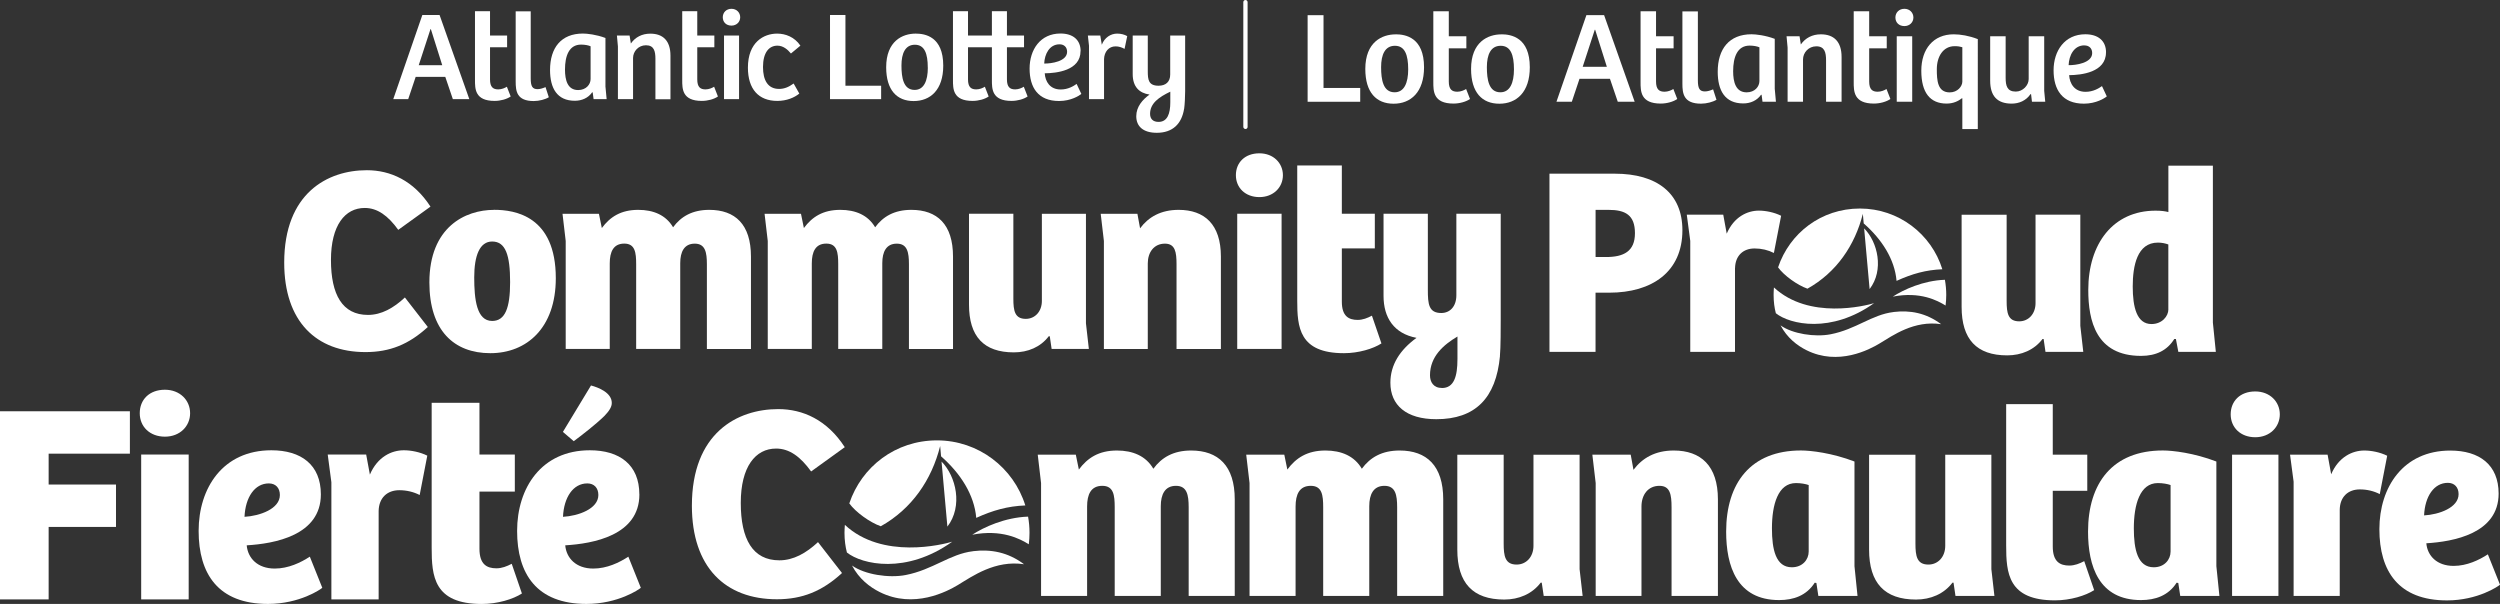 <?xml version="1.0" encoding="UTF-8"?>
<svg xmlns="http://www.w3.org/2000/svg" id="a" width="525.23" height="126.88" viewBox="0 0 525.23 126.88">
  <rect x="0" y="0" width="525.23" height="126.88" fill="#333333" stroke="none"/>
  <path d="M261.66,27.1c-.25,0-.45-.2-.45-.45V.45c0-.25,.2-.45,.45-.45s.45,.2,.45,.45V26.66c0,.25-.2,.45-.45,.45Z" style="fill:#fff;"></path>
  <g>
    <path d="M82.62,20.83l6.11-17.68h3.62l6.25,17.68h-3.46l-1.59-4.68h-6.22l-1.57,4.68h-3.14Zm5.34-7.13h4.95l-2.39-7.58h-.08l-2.47,7.58Z" style="fill:#fff;"></path>
    <path d="M102.95,2.35V7.46h3.59v2.47h-3.59v6.75c0,1.62,.64,2.1,1.73,2.1,.72,0,1.38-.29,1.81-.56l.8,2.05c-.8,.56-2.13,.93-3.38,.93-4.15,0-4.12-2.55-4.12-4.41V2.35h3.16Z" style="fill:#fff;"></path>
    <path d="M111.5,2.38v14.09c0,1.65,.35,2.26,1.44,2.26,.53,0,1.12-.19,1.67-.43l.69,2.13c-.72,.45-2.02,.8-3.16,.8-3.59,0-3.8-2.1-3.8-4.09V2.38h3.16Z" style="fill:#fff;"></path>
    <path d="M127.21,18.28l.24,2.55h-2.74l-.19-1.41-.11-.03c-.82,1.2-2.18,1.78-3.64,1.78-3.75,0-5.21-2.66-5.21-6.46,0-4.68,2.34-7.66,6.91-7.66,.88,0,2.82,.21,4.73,.93v10.29Zm-3.14-8.56c-.4-.19-1.17-.35-1.99-.35-2.53,0-3.38,2.37-3.38,5.24,0,2.21,.53,4.31,2.77,4.31,1.65,0,2.61-1.17,2.61-2.31v-6.89Z" style="fill:#fff;"></path>
    <path d="M129.82,20.83V9.77l-.21-2.31h2.66l.27,1.68c.93-1.33,2.34-2.07,4.09-2.07,2.66,0,4.23,1.49,4.23,4.63v9.15h-3.16V12.38c0-1.62-.29-2.87-1.99-2.87-1.6,0-2.71,1.3-2.71,2.68v8.64h-3.16Z" style="fill:#fff;"></path>
    <path d="M146.49,2.35V7.46h3.59v2.47h-3.59v6.75c0,1.62,.64,2.1,1.73,2.1,.72,0,1.38-.29,1.81-.56l.8,2.05c-.8,.56-2.13,.93-3.38,.93-4.15,0-4.12-2.55-4.12-4.41V2.35h3.16Z" style="fill:#fff;"></path>
    <path d="M153.68,1.85c1.09,0,1.83,.8,1.83,1.78s-.77,1.75-1.83,1.75c-1.12,0-1.83-.74-1.83-1.75s.74-1.78,1.83-1.78Zm-1.57,18.98V7.46h3.16v13.37h-3.16Z" style="fill:#fff;"></path>
    <path d="M166.73,17.53l1.2,2.13c-1.04,.85-2.66,1.54-4.63,1.54-3.91,0-6.17-2.47-6.17-6.99,0-5.34,3.32-7.15,6.14-7.15,1.73,0,3.64,.69,4.89,2.53l-1.99,1.65c-.69-.85-1.65-1.65-2.84-1.65-1.78,0-3.03,1.46-3.03,4.49,0,2.77,1.01,4.6,3.38,4.6,1.04,0,1.97-.35,3.06-1.14Z" style="fill:#fff;"></path>
    <path d="M174.38,3.15h3.24v14.86h7.5v2.82h-10.74V3.15Z" style="fill:#fff;"></path>
    <path d="M192.37,7.06c1.97,0,5.8,.61,5.8,6.73,0,5.1-2.71,7.44-6.22,7.44s-5.77-2.29-5.77-7.1c0-5.53,3.46-7.07,6.19-7.07Zm2.55,7.15c0-2.98-.69-4.81-2.71-4.81s-2.82,1.81-2.82,4.36,.4,5.13,2.77,5.13c1.94,0,2.77-1.91,2.77-4.68Z" style="fill:#fff;"></path>
    <path d="M211.55,2.35V7.46h3.59v2.47h-3.59v6.75c0,1.62,.64,2.1,1.73,2.1,.72,0,1.38-.29,1.81-.56l.8,2.05c-.8,.56-2.13,.93-3.38,.93-4.15,0-4.12-2.55-4.12-4.41v-6.86h-5.02v6.75c0,1.62,.64,2.1,1.73,2.1,.72,0,1.38-.29,1.81-.56l.8,2.05c-.8,.56-2.13,.93-3.38,.93-4.15,0-4.12-2.55-4.12-4.41V2.35h3.16V7.46h5.02V2.35h3.16Z" style="fill:#fff;"></path>
    <path d="M227.01,10.75c0,4.09-5.08,4.63-7.52,4.65,.11,1.73,1.09,3.4,3.35,3.4,1.57,0,2.71-.72,3.35-1.17l.99,2.1c-.43,.37-2.18,1.49-4.68,1.49-4.39,0-6.19-2.82-6.19-6.81s2.26-7.37,6.49-7.37c2.61,0,4.23,1.33,4.23,3.7Zm-4.41-1.44c-2.13,0-3.14,2.07-3.22,4.04,1.44,.03,4.81-.43,4.81-2.47,0-.98-.64-1.57-1.59-1.57Z" style="fill:#fff;"></path>
    <path d="M231.95,20.83h-3.16V9.61l-.24-2.15h2.61l.32,1.94c.58-1.52,1.89-2.34,3.22-2.34,.8,0,1.54,.19,2.12,.53l-.56,2.68c-.58-.32-1.2-.53-1.89-.53-1.43,0-2.37,1.14-2.42,2.68v8.4Z" style="fill:#fff;"></path>
    <path d="M248.77,22.85c-.5,3.19-2.42,5.05-5.74,5.05-2.87,0-4.31-1.36-4.31-3.48,0-1.99,1.33-3.51,2.79-4.55-2.18-.32-3.54-1.65-3.54-4.31V7.46h3.17v7.55c0,1.73,.16,3,2.26,3,1.51,0,2.45-.82,2.45-2.34V7.46h3.14v11.7c0,.98-.08,2.82-.21,3.7Zm-5.37,2.76c1.86,0,2.47-1.73,2.47-4.12v-2.23c-2.34,1.12-4.25,2.42-4.25,4.65,0,1.04,.59,1.7,1.78,1.7Z" style="fill:#fff;"></path>
  </g>
  <g>
    <path d="M274.72,3.19h3.34v15.29h7.71v2.9h-11.05V3.19Z" style="fill:#fff;"></path>
    <path d="M293.22,7.21c2.02,0,5.96,.63,5.96,6.92,0,5.25-2.79,7.66-6.4,7.66s-5.94-2.35-5.94-7.3c0-5.69,3.55-7.27,6.37-7.27Zm2.63,7.36c0-3.06-.71-4.95-2.79-4.95s-2.9,1.86-2.9,4.49,.41,5.28,2.84,5.28c2,0,2.85-1.97,2.85-4.81Z" style="fill:#fff;"></path>
    <path d="M304.38,2.37V7.62h3.69v2.54h-3.69v6.95c0,1.67,.66,2.16,1.78,2.16,.74,0,1.42-.3,1.86-.57l.82,2.1c-.82,.57-2.19,.96-3.47,.96-4.27,0-4.24-2.63-4.24-4.54V2.37h3.25Z" style="fill:#fff;"></path>
    <path d="M315.44,7.21c2.02,0,5.96,.63,5.96,6.92,0,5.25-2.79,7.66-6.4,7.66s-5.94-2.35-5.94-7.3c0-5.69,3.55-7.27,6.37-7.27Zm2.63,7.36c0-3.06-.71-4.95-2.79-4.95s-2.9,1.86-2.9,4.49,.41,5.28,2.84,5.28c2,0,2.85-1.97,2.85-4.81Z" style="fill:#fff;"></path>
    <path d="M327,21.37l6.29-18.19h3.72l6.42,18.19h-3.55l-1.64-4.81h-6.4l-1.61,4.81h-3.23Zm5.5-7.33h5.09l-2.46-7.79h-.08l-2.54,7.79Z" style="fill:#fff;"></path>
    <path d="M347.92,2.37V7.62h3.69v2.54h-3.69v6.95c0,1.67,.66,2.16,1.78,2.16,.74,0,1.42-.3,1.86-.57l.82,2.1c-.82,.57-2.19,.96-3.47,.96-4.27,0-4.24-2.63-4.24-4.54V2.37h3.25Z" style="fill:#fff;"></path>
    <path d="M356.71,2.39v14.5c0,1.69,.36,2.32,1.48,2.32,.55,0,1.15-.19,1.72-.44l.71,2.19c-.74,.46-2.08,.82-3.25,.82-3.69,0-3.91-2.16-3.91-4.21V2.39h3.25Z" style="fill:#fff;"></path>
    <path d="M372.87,18.75l.24,2.63h-2.82l-.19-1.45-.11-.03c-.85,1.23-2.24,1.83-3.75,1.83-3.86,0-5.36-2.74-5.36-6.65,0-4.81,2.41-7.88,7.11-7.88,.9,0,2.9,.22,4.87,.96v10.58Zm-3.23-8.81c-.41-.19-1.2-.36-2.05-.36-2.6,0-3.47,2.43-3.47,5.39,0,2.27,.55,4.43,2.84,4.43,1.7,0,2.68-1.2,2.68-2.38v-7.08Z" style="fill:#fff;"></path>
    <path d="M375.56,21.37V10l-.22-2.38h2.73l.27,1.72c.96-1.37,2.41-2.13,4.21-2.13,2.73,0,4.35,1.53,4.35,4.76v9.41h-3.26V12.68c0-1.67-.3-2.95-2.05-2.95-1.64,0-2.79,1.34-2.79,2.76v8.89h-3.25Z" style="fill:#fff;"></path>
    <path d="M392.7,2.37V7.62h3.69v2.54h-3.69v6.95c0,1.67,.66,2.16,1.78,2.16,.74,0,1.42-.3,1.86-.57l.82,2.1c-.82,.57-2.19,.96-3.47,.96-4.27,0-4.24-2.63-4.24-4.54V2.37h3.25Z" style="fill:#fff;"></path>
    <path d="M400.1,1.85c1.12,0,1.89,.82,1.89,1.83s-.79,1.8-1.89,1.8c-1.15,0-1.89-.76-1.89-1.8s.77-1.83,1.89-1.83Zm-1.61,19.53V7.62h3.25v13.76h-3.25Z" style="fill:#fff;"></path>
    <path d="M415.52,27.12h-3.25v-6.48h-.08c-.77,.6-1.8,1.12-3.23,1.12-3.47,0-5.31-2.3-5.31-6.89s2.54-7.66,6.81-7.66c1.42,0,3.25,.3,5.06,1.01V27.12Zm-3.25-17.2c-.46-.14-.93-.22-1.61-.22-2.41,0-3.75,2.16-3.75,4.84,0,2.35,.14,4.87,2.71,4.87,1.67,0,2.65-1.29,2.65-2.27v-7.22Z" style="fill:#fff;"></path>
    <path d="M429.47,7.62v11.46l.22,2.3h-2.79l-.19-1.61h-.11c-.93,1.37-2.41,2-3.97,2-3.01,0-4.51-1.59-4.51-4.81V7.62h3.25v8.72c0,1.67,.3,2.9,2.13,2.9,1.48,0,2.71-1.31,2.71-2.63V7.62h3.26Z" style="fill:#fff;"></path>
    <path d="M442.45,11.01c0,4.21-5.22,4.76-7.74,4.78,.11,1.78,1.12,3.5,3.45,3.5,1.61,0,2.79-.74,3.45-1.2l1.01,2.16c-.44,.38-2.24,1.53-4.81,1.53-4.51,0-6.37-2.9-6.37-7s2.33-7.58,6.67-7.58c2.68,0,4.35,1.37,4.35,3.8Zm-4.54-1.48c-2.19,0-3.23,2.13-3.31,4.16,1.48,.03,4.95-.44,4.95-2.54,0-1.01-.66-1.61-1.64-1.61Z" style="fill:#fff;"></path>
  </g>
  <path d="M379.73,60.65c6.08-3.4,9.96-9.08,11.64-15.72l.18,2.01c3.8,3.32,6.52,7.54,6.9,12.07,3.29-1.49,6.14-2.3,9.62-2.44-2.29-7.39-9.18-12.76-17.32-12.76s-14.78,5.18-17.19,12.36c1.24,1.72,4.04,3.73,6.17,4.48" style="fill:#fff;"></path>
  <path d="M393.77,63.68c-1.83,.56-13.71,3.57-21.08-3.29-.04,.52-.07,1.04-.07,1.56,0,1.44,.17,2.72,.47,3.86,2.96,2.36,11.63,4.33,20.67-2.14" style="fill:#fff;"></path>
  <path d="M397.66,62.32c5.78-1.13,9.39,.82,11.09,1.87,.09-.73,.14-1.48,.14-2.24,0-1.08-.1-2.14-.28-3.17-4.55,.16-8.69,2.07-10.95,3.54" style="fill:#fff;"></path>
  <path d="M391.64,47.98l1.15,12.75c3.08-4,1.71-9.88-1.15-12.75" style="fill:#fff;"></path>
  <path d="M397.8,65.56c-4.54,.54-7.88,3.64-13.21,4.67-3.28,.64-8.02-.08-10.51-1.87,1.37,2.61,3.49,4.24,5.44,5.21,6.69,3.35,13.22-.12,15.35-1.4,2.83-1.71,7.28-4.91,12.95-4.06-3.16-2.37-6.51-2.98-10.01-2.56" style="fill:#fff;"></path>
  <path d="M335.22,61.49h2.87c9.01,0,15.37-4.39,15.37-13.12,0-7.77-5.35-11.88-14.19-11.88h-13.74v37.43h9.68v-12.44h0Zm0-7.49v-9.91h2.7c3.54,0,5.57,1.07,5.57,4.9s-2.37,5.01-6.08,5.01h-2.19Zm29.3,2.31c.06-2.59,1.69-4.11,4.11-4.11,1.46,0,2.87,.34,4.05,.95l1.52-7.82c-1.46-.73-3.27-1.08-4.67-1.08-2.42,0-5.24,1.3-6.76,4.84l-.73-3.99h-7.66l.73,5.52v23.3h9.4v-17.61h0Z" style="fill:#fff;"></path>
  <path d="M427.65,45.11v18.57c0,2.25-1.46,3.83-3.43,3.83-2.36,0-2.64-1.75-2.64-4.28v-18.12h-9.46v19.36c0,6.81,3.15,10.19,9.57,10.19,2.98,0,5.68-1.13,7.43-3.44h.23l.39,2.7h7.94l-.62-5.46v-23.36h-9.4Zm25.21-.85c-8.9,0-14.13,6.92-14.13,16.66,0,6.47,1.63,13.85,11.09,13.85,3.21,0,5.52-1.19,6.98-3.55h.34l.51,2.7h7.88l-.62-6.14V34.81h-9.35v9.74c-.67-.17-1.46-.29-2.7-.29h0Zm2.7,20.72c0,1.47-1.35,3.1-3.55,3.1-3.09,0-3.94-3.55-3.94-7.88s.91-9.23,5.29-9.23c.84,0,1.58,.17,2.19,.39v13.62h0Z" style="fill:#fff;"></path>
  <g>
    <path d="M85.06,62.49l4.82,6.21c-3.99,3.66-7.99,5.27-13.09,5.27-10.37,0-17.08-6.44-17.08-18.8,0-14.59,9.1-19.41,17.36-19.41,4.94,0,9.82,2.16,13.37,7.65l-6.77,4.88c-2.16-2.99-4.38-4.6-7.04-4.6-4.16,0-7.1,3.66-7.1,10.93s2.39,11.54,7.77,11.54c2.83,0,5.38-1.44,7.76-3.66Z" style="fill:#fff;"></path>
    <path d="M103.79,44.08c4.44,0,12.98,1.33,12.98,14.37,0,10.43-6.1,15.75-13.75,15.75s-12.81-4.77-12.81-14.86c0-11.65,7.54-15.25,13.59-15.25Zm3.38,15.2c0-5.66-.94-8.54-3.77-8.54-2.61,0-3.77,2.94-3.77,7.54s.5,9.15,3.77,9.15c2.72,0,3.77-2.72,3.77-8.15Z" style="fill:#fff;"></path>
    <path d="M118.85,73.31v-22.68l-.67-5.71h7.65l.61,2.99c1.72-2.33,3.99-3.82,7.65-3.82,3.22,0,5.82,1.11,7.32,3.66,1.66-2.27,4.05-3.66,7.6-3.66,5.44,0,8.76,3.05,8.76,9.82v19.41h-9.26v-17.8c0-2.49-.33-4.33-2.55-4.33s-3.05,1.72-3.05,4.1v18.02h-9.26v-17.8c0-2.44-.22-4.33-2.5-4.33s-3.05,1.72-3.05,4.16v17.97h-9.26Z" style="fill:#fff;"></path>
    <path d="M161.3,73.31v-22.68l-.67-5.71h7.65l.61,2.99c1.72-2.33,3.99-3.82,7.65-3.82,3.22,0,5.82,1.11,7.32,3.66,1.66-2.27,4.05-3.66,7.6-3.66,5.44,0,8.76,3.05,8.76,9.82v19.41h-9.26v-17.8c0-2.49-.33-4.33-2.55-4.33s-3.05,1.72-3.05,4.1v18.02h-9.26v-17.8c0-2.44-.22-4.33-2.5-4.33s-3.05,1.72-3.05,4.16v17.97h-9.26Z" style="fill:#fff;"></path>
    <path d="M228.15,44.91v23.02l.61,5.38h-7.82l-.39-2.66h-.22c-1.72,2.27-4.38,3.38-7.32,3.38-6.32,0-9.43-3.33-9.43-10.04v-19.08h9.32v17.86c0,2.49,.28,4.22,2.61,4.22,1.94,0,3.38-1.55,3.38-3.77v-18.3h9.26Z" style="fill:#fff;"></path>
    <path d="M231.92,73.31v-22.68l-.67-5.71h7.71l.56,3.05c1.77-2.39,4.38-3.88,8.1-3.88,5.44,0,8.88,3.05,8.88,9.82v19.41h-9.32v-17.8c0-2.55-.28-4.33-2.44-4.33-2.27,0-3.6,1.78-3.6,4.16v17.97h-9.21Z" style="fill:#fff;"></path>
    <path d="M264.59,32.21c2.94,0,4.94,2.05,4.94,4.6s-2,4.6-4.94,4.6-4.94-1.94-4.94-4.6,1.89-4.6,4.94-4.6Zm-4.66,41.1v-28.4h9.32v28.4h-9.32Z" style="fill:#fff;"></path>
    <path d="M281.91,34.76v10.15h6.93v7.27h-6.93v11.2c0,3.05,1.44,3.83,3.33,3.83,1.06,0,2.05-.39,2.99-.89l2,5.83c-1.72,1.11-4.77,2.05-7.88,2.05-9.43,0-9.81-5.49-9.81-11.04v-28.4h9.37Z" style="fill:#fff;"></path>
    <path d="M315.13,74.81c-.83,8.87-5.21,13.26-13.37,13.26-6.32,0-9.65-2.94-9.65-7.66,0-3.77,1.99-6.88,5.49-9.43-4.72-.89-6.93-4.21-6.93-8.82v-17.25h9.31v15.97c0,2.99,.17,4.88,2.83,4.88,1.83,0,3.16-1.39,3.16-3.72v-17.14h9.32v22.13c0,1.55,0,6.1-.17,7.77Zm-12.2,6.71c2.55,0,3.27-2.44,3.27-6.1v-4.72c-2.89,1.72-5.77,4.16-5.77,8.15,0,1.39,.72,2.66,2.5,2.66Z" style="fill:#fff;"></path>
  </g>
  <g>
    <path d="M185.05,110.56c6.51-3.65,10.68-9.72,12.47-16.85l.19,2.16c4.07,3.56,6.98,8.08,7.39,12.93,3.52-1.59,6.58-2.46,10.31-2.61-2.45-7.91-9.83-13.67-18.56-13.67s-15.84,5.55-18.42,13.24c1.33,1.84,4.33,4,6.61,4.8" style="fill:#fff;"></path>
    <path d="M200.09,113.8c-1.97,.59-14.7,3.83-22.59-3.53-.05,.55-.07,1.11-.08,1.67,0,1.54,.19,2.91,.51,4.14,3.17,2.52,12.46,4.64,22.15-2.29" style="fill:#fff;"></path>
    <path d="M204.26,112.34c6.19-1.2,10.06,.87,11.88,2.01,.1-.79,.15-1.59,.15-2.41,0-1.16-.1-2.3-.3-3.4-4.88,.17-9.31,2.22-11.73,3.8" style="fill:#fff;"></path>
    <path d="M197.81,96.97l1.23,13.67c3.3-4.29,1.83-10.59-1.23-13.67" style="fill:#fff;"></path>
    <path d="M204.41,115.81c-4.86,.58-8.44,3.9-14.15,5-3.51,.68-8.59-.09-11.26-2,1.46,2.8,3.74,4.54,5.83,5.58,7.16,3.59,14.17-.13,16.44-1.5,3.03-1.83,7.8-5.26,13.87-4.35-3.39-2.54-6.97-3.19-10.73-2.74" style="fill:#fff;"></path>
  </g>
  <path d="M171.86,113.9l5.04,6.49c-4.17,3.83-8.35,5.51-13.68,5.51-10.84,0-17.86-6.73-17.86-19.66,0-15.25,9.51-20.29,18.15-20.29,5.16,0,10.26,2.26,13.97,8l-7.07,5.1c-2.26-3.13-4.58-4.81-7.36-4.81-4.35,0-7.42,3.83-7.42,11.42s2.49,12.06,8.11,12.06c2.96,0,5.63-1.51,8.12-3.83Z" style="fill:#fff;"></path>
  <g>
    <path d="M218.72,125.2v-23.71l-.7-5.97h8l.64,3.13c1.8-2.43,4.17-4,8-4,3.36,0,6.09,1.16,7.65,3.83,1.74-2.38,4.23-3.83,7.94-3.83,5.68,0,9.16,3.19,9.16,10.26v20.29h-9.68v-18.61c0-2.61-.35-4.52-2.67-4.52s-3.19,1.8-3.19,4.29v18.84h-9.68v-18.61c0-2.55-.23-4.52-2.61-4.52s-3.19,1.8-3.19,4.35v18.78h-9.68Z" style="fill:#fff;"></path>
    <path d="M262.52,125.2v-23.71l-.7-5.97h8l.64,3.13c1.8-2.43,4.17-4,8-4,3.36,0,6.09,1.16,7.65,3.83,1.74-2.38,4.23-3.83,7.94-3.83,5.68,0,9.16,3.19,9.16,10.26v20.29h-9.68v-18.61c0-2.61-.35-4.52-2.67-4.52s-3.19,1.8-3.19,4.29v18.84h-9.68v-18.61c0-2.55-.23-4.52-2.61-4.52s-3.19,1.8-3.19,4.35v18.78h-9.68Z" style="fill:#fff;"></path>
    <path d="M331.86,95.52v24.06l.64,5.62h-8.18l-.41-2.78h-.23c-1.8,2.37-4.58,3.54-7.65,3.54-6.61,0-9.86-3.48-9.86-10.49v-19.94h9.74v18.67c0,2.61,.29,4.41,2.72,4.41,2.03,0,3.54-1.62,3.54-3.94v-19.13h9.68Z" style="fill:#fff;"></path>
    <path d="M335.24,125.2v-23.71l-.7-5.97h8.06l.58,3.19c1.86-2.49,4.58-4.06,8.46-4.06,5.68,0,9.28,3.19,9.28,10.26v20.29h-9.74v-18.61c0-2.67-.29-4.52-2.55-4.52-2.38,0-3.77,1.86-3.77,4.35v18.78h-9.62Z" style="fill:#fff;"></path>
    <path d="M389.61,118.94l.64,6.26h-8.23l-.41-2.72-.35-.06c-1.74,2.72-4.47,3.65-7.48,3.65-8.87,0-11.13-7.13-11.13-14.38,0-10.2,5.16-17.05,15.71-17.05,2.09,0,6.55,.52,11.25,2.32v21.97Zm-9.63-17.04c-.64-.23-1.62-.41-2.67-.41-3.77,0-5.04,4.52-5.04,9.51,0,4.46,.81,8.18,4.18,8.18,2.26,0,3.54-1.62,3.54-3.3v-13.97Z" style="fill:#fff;"></path>
    <path d="M418.37,95.52v24.06l.64,5.62h-8.18l-.41-2.78h-.23c-1.8,2.37-4.58,3.54-7.65,3.54-6.61,0-9.86-3.48-9.86-10.49v-19.94h9.74v18.67c0,2.61,.29,4.41,2.72,4.41,2.03,0,3.54-1.62,3.54-3.94v-19.13h9.68Z" style="fill:#fff;"></path>
    <path d="M431.27,84.91v10.61h7.25v7.59h-7.25v11.71c0,3.19,1.51,4,3.48,4,1.1,0,2.15-.41,3.13-.93l2.09,6.09c-1.8,1.16-4.99,2.15-8.23,2.15-9.86,0-10.26-5.74-10.26-11.54v-29.69h9.8Z" style="fill:#fff;"></path>
    <path d="M465.64,118.94l.64,6.26h-8.23l-.41-2.72-.35-.06c-1.74,2.72-4.47,3.65-7.48,3.65-8.87,0-11.13-7.13-11.13-14.38,0-10.2,5.16-17.05,15.71-17.05,2.09,0,6.55,.52,11.25,2.32v21.97Zm-9.63-17.04c-.64-.23-1.62-.41-2.67-.41-3.77,0-5.04,4.52-5.04,9.51,0,4.46,.81,8.18,4.18,8.18,2.26,0,3.54-1.62,3.54-3.3v-13.97Z" style="fill:#fff;"></path>
    <path d="M473.81,82.24c3.07,0,5.16,2.15,5.16,4.81s-2.09,4.81-5.16,4.81-5.16-2.03-5.16-4.81,1.97-4.81,5.16-4.81Zm-4.87,42.96v-29.68h9.74v29.68h-9.74Z" style="fill:#fff;"></path>
    <path d="M491.55,125.2h-9.68v-24l-.75-5.68h7.89l.75,4.12c1.56-3.65,4.46-4.99,6.96-4.99,1.45,0,3.3,.35,4.81,1.1l-1.56,8.06c-1.22-.64-2.67-.99-4.18-.99-2.49,0-4.17,1.56-4.23,4.23v18.15Z" style="fill:#fff;"></path>
    <path d="M524.94,103.7c0,8.41-9.51,10.09-15.19,10.44,.23,2.61,2.2,4.75,5.74,4.75,2.78,0,5.33-1.22,7.19-2.43l2.55,6.38c-.29,.29-4.64,3.3-11.13,3.3-10.2,0-14.21-6.15-14.21-14.96s4.99-16.52,14.9-16.52c6.09,0,10.15,2.96,10.15,9.05Zm-10.67-2.26c-2.9,0-4.81,2.84-4.99,6.84,3.13-.17,7.25-1.62,7.25-4.46,0-1.45-.87-2.38-2.26-2.38Z" style="fill:#fff;"></path>
  </g>
  <g>
    <path d="M27.29,86.39v8.92H10.22v6.48h14.15v8.92H10.22v15.22H0v-39.53H27.29Z" style="fill:#fff;"></path>
    <path d="M34.65,81.88c3.15,0,5.29,2.2,5.29,4.93s-2.14,4.93-5.29,4.93-5.29-2.08-5.29-4.93,2.02-4.93,5.29-4.93Zm-4.99,44.05v-30.44h9.98v30.44h-9.98Z" style="fill:#fff;"></path>
    <path d="M67.41,103.87c0,8.63-9.75,10.35-15.58,10.7,.24,2.68,2.26,4.88,5.89,4.88,2.85,0,5.47-1.25,7.37-2.5l2.62,6.54c-.3,.3-4.75,3.39-11.41,3.39-10.46,0-14.57-6.3-14.57-15.34s5.11-16.94,15.28-16.94c6.24,0,10.4,3.03,10.4,9.27Zm-10.93-2.31c-2.97,0-4.93,2.92-5.11,7.02,3.21-.18,7.43-1.67,7.43-4.58,0-1.49-.89-2.44-2.32-2.44Z" style="fill:#fff;"></path>
    <path d="M79.55,125.93h-9.93v-24.61l-.77-5.83h8.08l.78,4.22c1.6-3.75,4.57-5.11,7.13-5.11,1.49,0,3.39,.36,4.93,1.13l-1.6,8.27c-1.25-.65-2.74-1.01-4.28-1.01-2.55,0-4.28,1.61-4.34,4.34v18.61Z" style="fill:#fff;"></path>
    <path d="M100.73,84.61v10.88h7.43v7.79h-7.43v12.01c0,3.27,1.54,4.11,3.57,4.11,1.13,0,2.2-.42,3.21-.95l2.14,6.24c-1.84,1.19-5.11,2.2-8.44,2.2-10.11,0-10.52-5.89-10.52-11.83v-30.44h10.05Z" style="fill:#fff;"></path>
    <path d="M134.33,103.87c0,8.63-9.75,10.35-15.58,10.7,.24,2.68,2.26,4.88,5.89,4.88,2.86,0,5.47-1.25,7.37-2.5l2.62,6.54c-.3,.3-4.76,3.39-11.42,3.39-10.46,0-14.57-6.3-14.57-15.34s5.11-16.94,15.28-16.94c6.24,0,10.4,3.03,10.4,9.27Zm-10.18-22.89c1.62,.43,4.38,1.53,4.38,3.67,0,.81-.47,1.62-1.57,2.76-1.86,1.81-4.81,4.09-6.42,5.28l-2.28-1.95,5.9-9.75Zm-.76,20.58c-2.97,0-4.93,2.92-5.11,7.02,3.21-.18,7.43-1.67,7.43-4.58,0-1.49-.89-2.44-2.32-2.44Z" style="fill:#fff;"></path>
  </g>
</svg>
